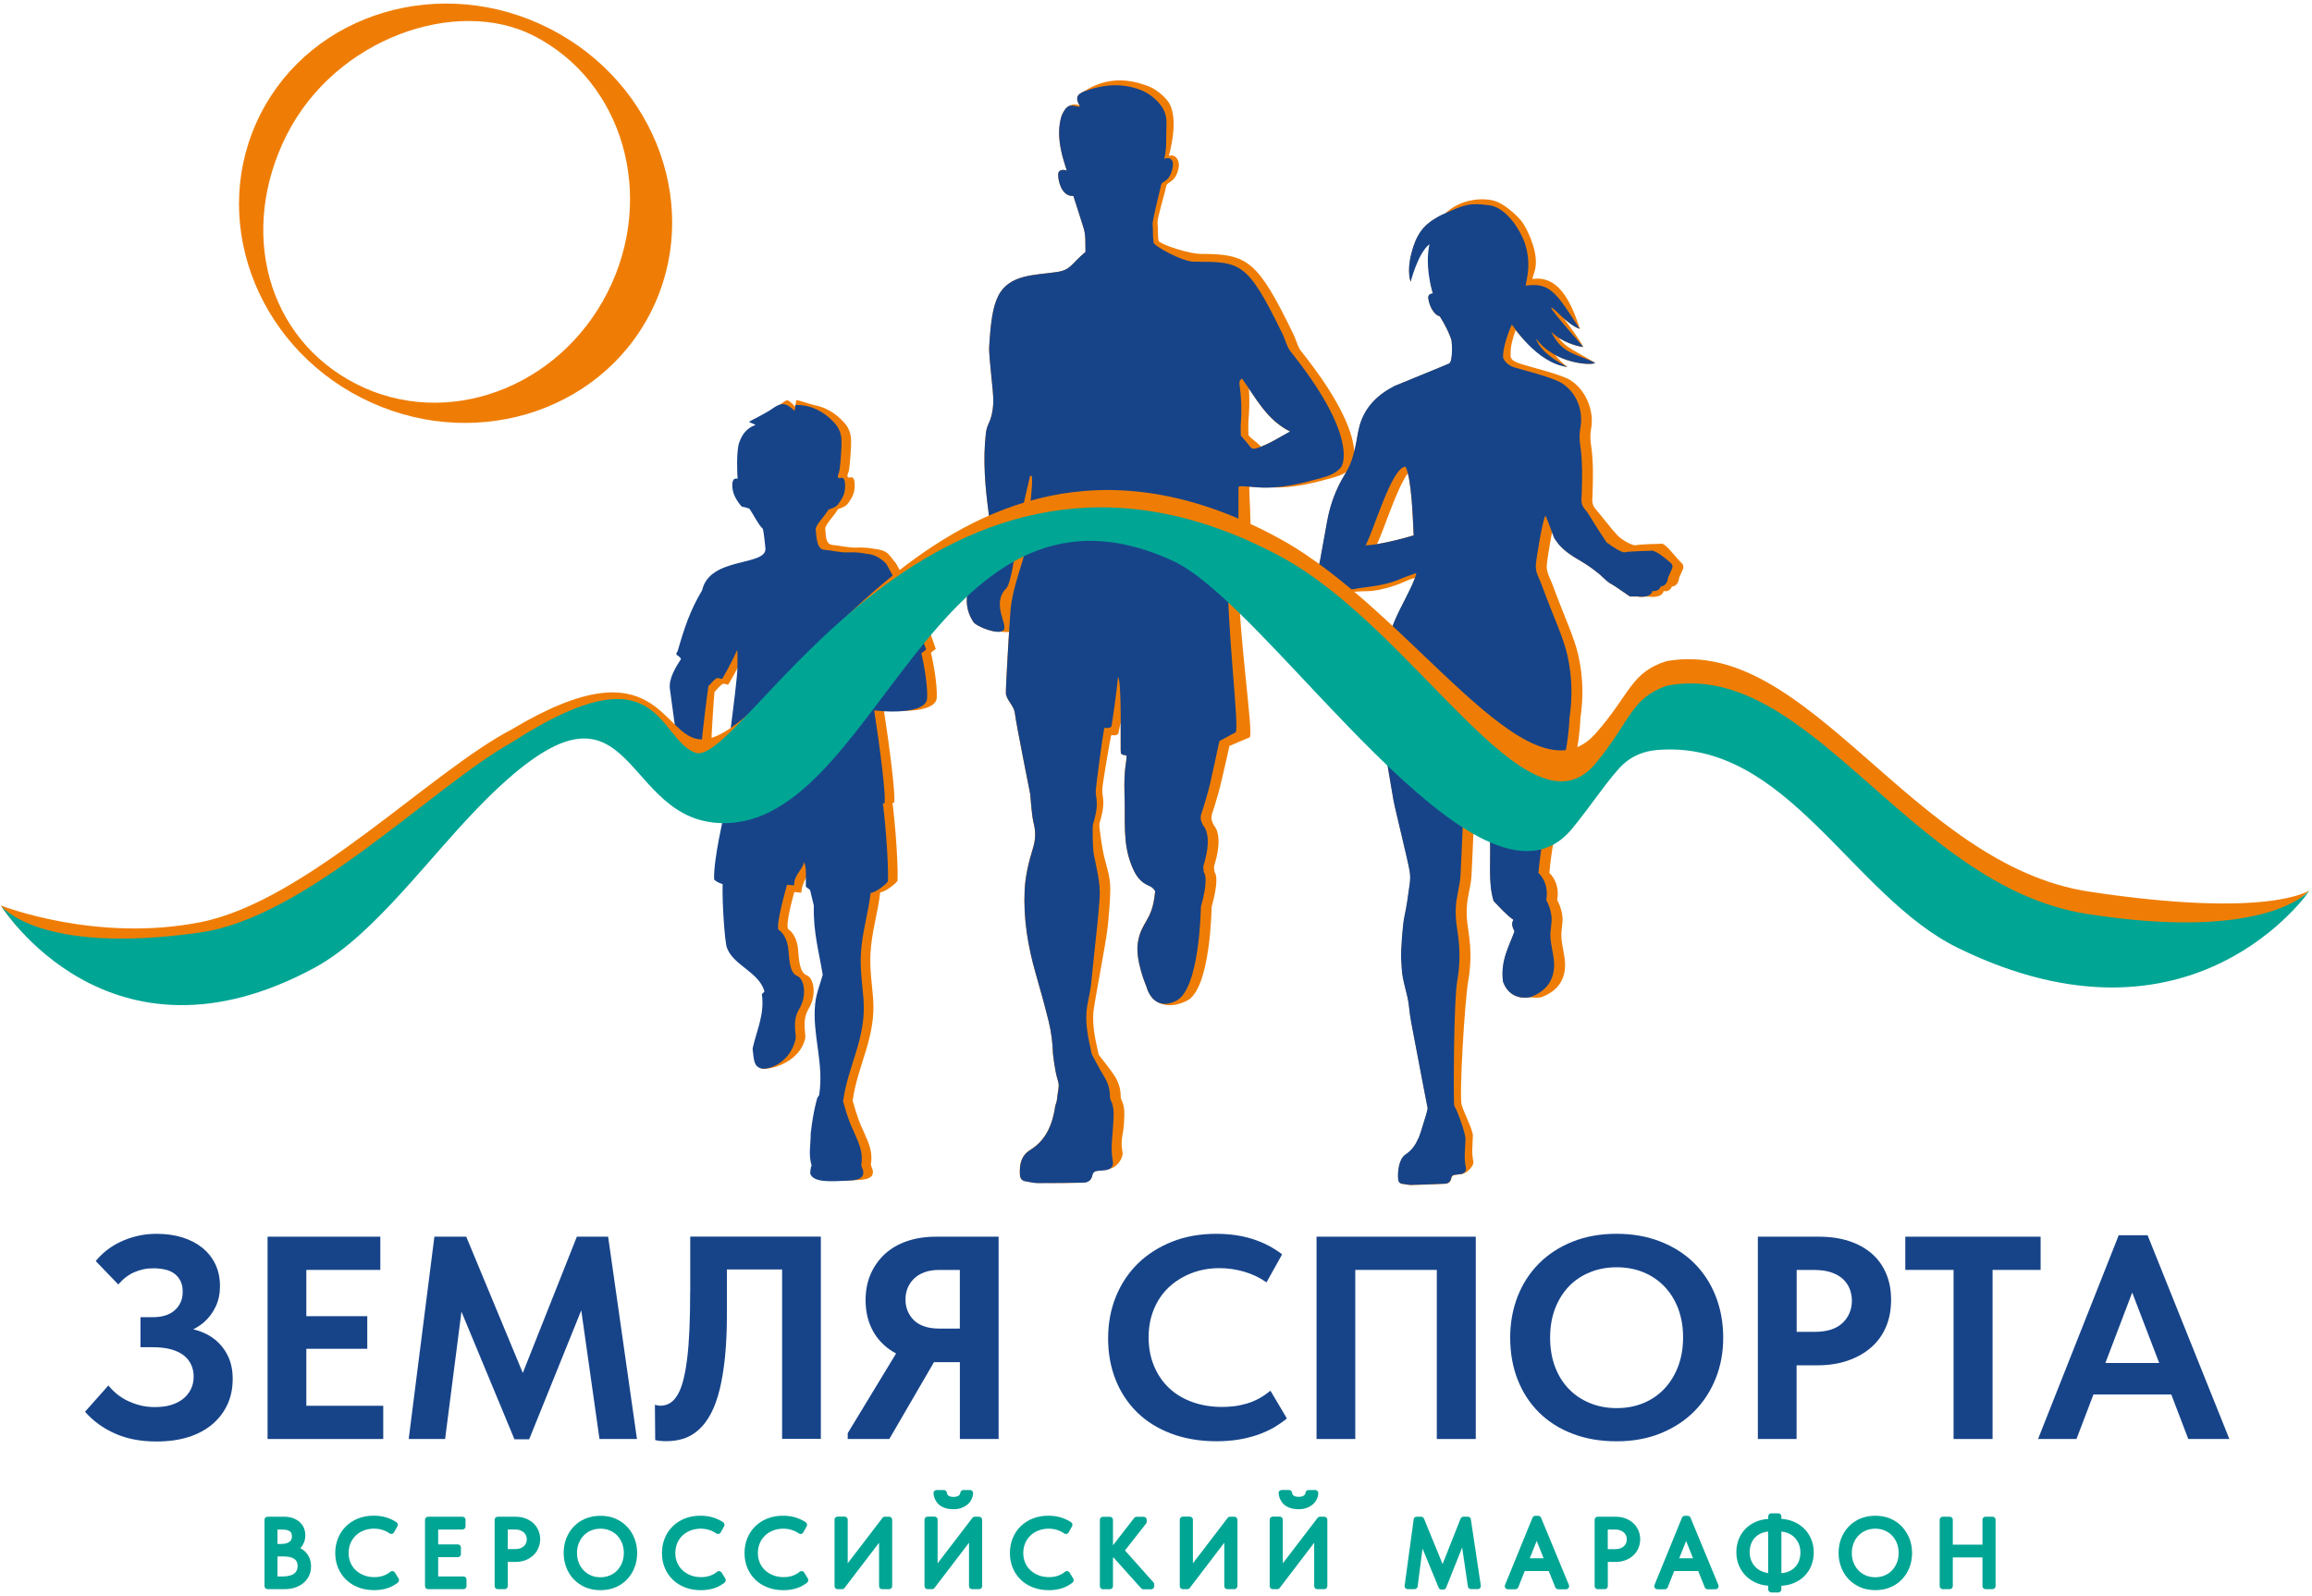 <?xml version="1.0" encoding="UTF-8"?> <svg xmlns="http://www.w3.org/2000/svg" width="604" height="417" viewBox="0 0 604 417" fill="none"><path d="M234.071 147.191C233.361 146.431 232.301 144.681 231.361 144.201C230.481 143.731 229.511 143.511 228.451 143.411C226.991 143.121 225.441 143.001 223.901 143.071C221.751 143.171 219.611 142.561 217.471 142.381C215.511 142.211 215.791 139.491 215.601 138.181C215.461 137.161 218.141 134.501 218.941 133.011C219.721 132.741 220.941 132.351 221.471 131.611C222.831 129.771 223.391 128.531 223.271 126.221C223.231 125.531 223.001 124.521 222.221 124.721C220.991 125.041 221.401 124.021 221.681 123.291C222.001 122.421 222.431 116.791 222.331 114.751C222.251 113.071 221.621 111.601 220.491 110.361C218.381 108.031 215.831 106.421 212.691 105.841C211.901 105.701 208.791 104.581 208.031 104.531C207.951 105.161 207.821 105.721 207.751 106.251C205.421 104.001 205.961 104.181 203.441 105.961C201.671 107.221 198.231 109.941 198.171 110.091C198.751 110.351 199.321 110.611 199.911 110.871C197.441 111.781 196.391 113.441 195.651 115.441C194.831 117.641 195.111 124.061 195.221 124.921C194.971 124.871 194.681 124.871 194.311 125.021C193.921 125.461 193.861 125.901 193.831 126.371C193.731 128.601 194.781 130.431 196.141 132.061C196.391 132.351 196.981 132.321 197.411 132.471C197.711 132.571 198.041 132.661 198.321 132.791C199.101 133.871 200.761 137.171 201.751 137.951C201.761 137.991 201.791 138.011 201.801 138.071C202.061 138.691 202.381 142.201 202.471 142.971C203.121 147.981 187.951 145.091 185.941 154.101C182.771 159.391 181.261 164.051 179.571 169.941C178.731 171.311 179.431 170.611 180.451 172.001C179.011 174.221 177.191 177.161 177.521 179.821C177.611 180.601 178.831 189.631 179.361 193.361C179.541 194.601 179.591 195.721 178.761 196.911C177.721 198.391 176.881 200.031 177.261 202.081C177.621 204.021 179.971 205.361 181.681 204.351C182.721 203.731 186.431 201.401 186.731 201.141C187.611 200.361 186.861 198.981 186.961 198.001C187.041 197.241 186.871 196.611 186.381 196.001C186.071 195.611 185.801 195.051 185.811 194.571C185.841 192.351 186.521 181.591 186.661 180.801C187.261 180.151 187.981 179.281 188.631 178.801C189.281 178.321 189.771 179.051 190.281 178.831C192.651 174.891 195.001 169.901 195.021 169.831C195.191 169.261 195.241 171.291 195.151 174.571C195.151 178.251 191.101 207.391 191.101 207.391L191.901 210.081L192.091 210.111C191.601 213.471 188.891 224.211 189.081 229.651C189.641 230.221 190.431 230.571 191.301 230.851C191.161 235.891 191.861 245.811 192.391 247.371C194.011 252.111 200.791 253.741 202.221 258.871C202.101 259.321 201.521 259.311 201.571 259.731C202.281 264.981 200.141 269.201 199.131 273.831C199.471 276.871 197.231 278.601 199.011 279.181C200.691 279.721 208.951 277.781 210.371 271.231C210.581 270.081 209.401 266.641 211.251 263.571C213.491 259.881 212.561 255.521 210.801 254.851C208.431 253.941 208.751 249.201 208.361 247.091C207.821 244.211 206.331 242.961 205.911 242.801C205.151 241.491 207.101 234.641 207.501 233.061C207.951 233.061 209.001 233.291 209.371 233.201C209.311 230.441 212.171 227.151 212.571 225.081C213.321 226.761 212.961 229.011 213.041 231.431C213.291 231.961 214.051 231.991 214.191 232.611C214.541 233.871 214.791 235.211 215.121 236.481C214.931 243.401 216.511 248.681 217.441 254.551C216.751 257.041 215.741 259.431 215.471 262.081C214.641 270.181 217.841 277.591 216.511 285.961C216.341 286.191 216.031 286.701 216.031 286.701C216.031 286.701 214.971 290.081 214.351 295.631C214.341 295.721 214.321 295.791 214.311 295.861C214.321 298.921 213.651 301.471 214.541 304.361C214.241 304.881 214.151 306.391 214.191 306.511C215.031 308.951 220.051 308.481 223.581 308.341C225.351 308.281 227.611 308.151 227.981 306.721C228.251 305.701 227.641 305.091 227.511 304.251C228.141 300.431 226.501 297.851 225.441 295.221C224.081 292.561 222.761 287.581 222.761 287.581C224.031 278.211 228.871 271.151 228.101 260.911C227.801 257.061 227.211 253.341 227.401 249.291C227.681 243.501 229.361 238.471 229.951 233.151C231.791 232.881 234.351 230.461 234.471 230.131C234.731 224.271 233.381 210.741 233.141 209.851C233.201 209.761 233.491 209.851 233.531 209.761C234.161 208.701 232.251 194.141 230.891 185.461C237.541 186.221 244.531 185.551 244.711 182.351C244.961 177.831 243.211 170.551 243.211 170.551L244.471 169.541C244.471 169.541 244.171 168.781 242.971 165.261C240.821 159.161 234.071 147.191 234.071 147.191Z" fill="#EF7D05"></path><path d="M231.551 147.331C230.841 146.571 230.031 145.931 229.101 145.451C228.221 144.981 227.251 144.761 226.191 144.661C224.731 144.371 223.181 144.251 221.641 144.321C219.491 144.421 217.351 143.811 215.211 143.631C213.251 143.461 213.271 139.631 213.101 138.311C212.961 137.291 215.641 134.631 216.441 133.141C217.221 132.871 218.441 132.481 218.971 131.741C220.331 129.901 220.891 128.661 220.771 126.351C220.731 125.661 220.501 124.651 219.721 124.851C218.491 125.171 218.901 124.151 219.181 123.421C219.501 122.551 219.931 116.921 219.831 114.881C219.751 113.201 219.121 111.731 217.991 110.491C215.881 108.161 213.331 106.551 210.191 105.971C209.401 105.831 208.581 105.841 207.821 105.791C207.741 106.421 207.691 106.831 207.611 107.371C205.281 105.121 204.181 105.061 201.651 106.851C199.881 108.111 195.721 110.081 195.651 110.231C196.231 110.491 196.801 110.751 197.391 111.011C194.921 111.921 193.871 113.581 193.131 115.581C192.311 117.781 192.591 124.201 192.701 125.061C192.451 125.011 192.161 125.011 191.791 125.161C191.401 125.601 191.341 126.041 191.311 126.511C191.211 128.741 192.261 130.571 193.621 132.201C193.871 132.491 194.461 132.461 194.891 132.611C195.191 132.711 195.521 132.801 195.801 132.931C196.581 134.011 198.241 137.311 199.231 138.091C199.241 138.131 199.271 138.151 199.281 138.211C199.541 138.831 199.861 142.341 199.951 143.111C200.601 148.121 185.431 145.231 183.421 154.241C180.251 159.531 178.741 164.191 177.051 170.081C176.211 171.451 176.911 170.751 177.931 172.141C176.491 174.361 174.671 177.301 175.001 179.961C175.091 180.741 176.311 189.771 176.841 193.501C177.021 194.741 177.071 195.861 176.241 197.051C175.201 198.531 174.361 200.171 174.741 202.221C175.101 204.161 177.451 205.501 179.161 204.491C180.201 203.871 183.911 201.541 184.211 201.281C185.091 200.501 184.341 199.121 184.441 198.141C184.521 197.381 184.351 196.751 183.861 196.141C183.551 195.751 183.281 195.191 183.291 194.711C183.321 192.491 184.921 180.081 185.061 179.311C185.661 178.661 186.381 177.791 187.031 177.311C187.681 176.831 188.171 177.561 188.681 177.341C191.051 173.401 192.481 170.051 192.501 169.981C192.671 169.411 192.721 171.441 192.631 174.721C192.631 178.401 188.581 207.541 188.581 207.541L189.381 210.231L189.571 210.261C189.081 213.621 186.371 224.361 186.561 229.801C187.121 230.371 187.911 230.721 188.781 231.001C188.641 236.041 189.341 245.961 189.871 247.521C191.491 252.261 198.271 253.891 199.701 259.021C199.581 259.471 199.001 259.461 199.051 259.881C199.761 265.131 197.621 269.351 196.611 273.981C196.951 277.021 196.961 278.551 198.751 279.141C200.431 279.681 206.431 277.941 207.861 271.391C208.071 270.241 206.891 266.801 208.741 263.731C210.981 260.041 210.051 255.681 208.291 255.011C205.921 254.101 206.241 249.361 205.851 247.251C205.311 244.371 203.821 243.121 203.401 242.961C202.641 241.651 205.191 232.741 205.601 231.161C206.051 231.161 207.101 231.391 207.471 231.301C207.411 228.541 209.671 227.311 210.061 225.241C210.811 226.921 210.451 229.171 210.531 231.591C210.781 232.121 211.541 232.151 211.681 232.771C212.031 234.031 212.281 235.371 212.611 236.641C212.421 243.561 214.001 248.841 214.931 254.711C214.241 257.201 213.231 259.591 212.961 262.241C212.131 270.341 215.331 277.751 214.001 286.121C213.831 286.351 213.521 286.861 213.521 286.861C213.521 286.861 212.461 290.241 211.841 295.791C211.831 295.881 211.811 295.951 211.801 296.021C211.811 299.081 211.141 301.631 212.031 304.521C211.731 305.041 211.641 306.551 211.681 306.671C212.521 309.111 217.541 308.641 221.071 308.501C222.841 308.441 225.101 308.311 225.471 306.881C225.741 305.861 225.131 305.251 225.001 304.411C225.631 300.591 223.991 298.011 222.931 295.381C221.571 292.721 220.251 287.741 220.251 287.741C221.521 278.371 226.361 271.311 225.591 261.071C225.291 257.221 224.701 253.501 224.891 249.451C225.171 243.661 226.851 238.631 227.441 233.311C229.281 233.041 231.841 230.621 231.961 230.291C232.221 224.431 230.871 210.901 230.631 210.011C230.691 209.921 230.981 210.011 231.021 209.921C231.651 208.861 229.741 194.301 228.381 185.621C235.031 186.381 242.021 185.711 242.201 182.511C242.451 177.991 240.701 170.711 240.701 170.711L241.961 169.701C241.961 169.701 241.661 168.941 240.461 165.421C238.291 159.291 231.551 147.331 231.551 147.331Z" fill="#174489"></path><path fill-rule="evenodd" clip-rule="evenodd" d="M439.291 147.081C437.861 145.821 434.941 141.571 433.891 142.081C433.891 142.081 428.441 142.181 427.321 142.461C426.501 142.651 423.681 141.061 422.531 139.861C421.131 138.411 417.791 134.071 416.831 132.991C416.261 132.361 416.071 131.731 415.991 131.011C415.941 130.471 416.031 129.911 416.041 129.351C416.181 124.921 416.301 120.491 415.631 116.081C415.441 114.761 415.421 113.331 415.671 112.021C416.551 107.371 414.311 101.981 410.381 99.411C407.941 97.821 400.031 95.961 398.281 95.381C396.791 94.871 394.291 94.401 394.651 92.541C394.521 90.751 395.261 88.161 395.931 86.271C398.381 89.331 403.941 95.221 409.481 95.871H409.471C409.481 95.871 409.501 95.871 409.501 95.871C408.141 94.911 407.081 93.781 406.221 92.701C410.381 94.981 414.931 95.271 416.271 94.991C416.531 94.951 416.681 94.891 416.701 94.801C412.041 91.911 408.931 90.851 407.231 88.261C409.681 89.851 412.371 90.511 413.581 90.681C413.591 90.681 413.591 90.681 413.611 90.681C412.631 88.571 410.161 85.411 408.441 83.081C409.661 84.181 411.101 85.331 412.721 85.941C412.721 85.941 412.721 85.931 412.711 85.931C412.721 85.931 412.721 85.941 412.741 85.941C410.031 77.481 406.561 72.001 400.351 72.891C400.401 71.651 402.221 69.721 400.521 64.131C399.921 62.161 398.561 58.991 397.221 57.451C395.641 55.651 392.921 53.331 390.651 52.551C388.151 51.691 381.941 51.571 377.461 55.841C376.581 56.241 375.751 56.661 375.171 56.991C371.941 58.871 370.001 61.301 368.741 66.241C367.481 71.201 368.571 73.661 368.571 73.661C368.571 73.661 369.041 65.151 373.491 63.841C373.411 65.871 373.181 71.701 373.811 74.611C373.841 74.741 374.061 75.611 374.351 76.711C373.511 76.751 372.951 77.221 373.211 78.241C373.291 79.071 374.171 82.131 376.191 82.701C376.271 82.881 377.741 85.071 378.791 87.711C378.931 88.061 379.061 88.411 379.181 88.771C379.371 89.371 379.651 94.381 378.611 95.011C378.351 95.171 364.621 100.741 364.351 100.881C359.951 103.121 356.621 106.351 355.231 111.211C354.701 113.091 354.521 115.061 354.061 116.961C353.701 118.511 353.301 120.101 352.661 121.551C351.961 123.161 350.921 124.611 350.121 126.181C348.501 129.331 347.391 132.671 346.751 136.161C346.151 139.481 345.561 142.791 344.951 146.111C344.761 147.201 344.441 148.271 344.331 149.361C343.971 152.831 346.671 155.231 349.951 154.761C350.791 155.071 351.751 155.141 352.851 154.841C354.691 154.331 356.871 154.591 358.741 154.351C362.101 153.901 365.131 152.831 368.251 151.411C368.551 151.271 369.091 151.141 369.711 151.011C368.821 153.411 366.291 158.191 365.731 159.311C357.621 175.671 360.761 189.501 364.071 209.061C364.461 211.341 367.811 224.671 368.311 227.691C368.491 228.771 368.471 229.921 368.311 231.011C367.921 233.901 367.531 236.801 366.911 239.641C366.461 241.711 365.991 248.421 366.081 250.481C366.121 251.341 366.201 252.181 366.241 253.031C366.361 256.351 367.831 259.741 368.131 263.041C368.391 265.891 369.021 268.701 369.541 271.511C370.371 276.021 373.011 289.631 373.011 289.631C372.831 290.521 372.601 291.401 372.301 292.271C371.641 294.521 370.691 297.591 370.421 297.751C369.771 299.291 368.771 300.661 367.191 301.701C365.481 302.831 365.141 306.161 365.291 308.061C365.341 308.761 365.651 309.241 366.391 309.331C367.171 309.421 367.961 309.631 368.731 309.621C371.671 309.561 374.621 309.431 377.571 309.301C378.411 309.261 379.011 308.781 379.161 307.861C379.261 307.291 379.601 307.031 380.141 306.981C380.451 306.951 380.761 306.901 381.071 306.861C382.381 306.851 382.071 306.601 382.421 306.541C383.401 306.371 385.141 304.481 384.911 303.481C384.371 301.031 384.741 299.201 384.781 296.761C384.811 295.271 382.621 291.071 381.871 288.781C381.141 286.551 382.661 261.441 383.571 256.291C384.221 252.651 384.311 249.001 383.891 245.321C383.501 241.931 383.041 240.461 383.201 237.021C383.341 234.221 384.261 231.591 384.421 228.831C384.651 224.571 384.801 220.311 385.001 216.041C385.091 214.281 385.211 212.531 385.361 210.771C385.741 206.421 386.011 196.611 386.321 190.641L387.111 190.731C387.191 194.421 387.451 198.921 387.691 202.731V207.121C388.361 210.851 389.091 214.891 389.281 219.211C389.541 224.881 388.751 230.661 390.241 235.441C391.901 237.151 393.451 238.951 395.421 240.351C394.731 241.391 395.251 242.411 395.691 243.361C394.291 247.271 392.011 250.901 392.681 256.461C393.661 259.211 395.921 261.241 399.911 260.551C400.741 260.721 401.661 260.731 402.721 260.551C406.261 259.161 408.631 256.831 408.861 252.631C409.001 250.101 408.031 247.491 407.901 244.711C407.811 242.911 408.381 241.211 408.171 239.391C407.961 237.731 407.471 236.361 406.811 235.171C407.391 232.091 406.291 229.511 404.761 228.081C405.451 220.131 407.271 213.321 408.391 205.801C409.351 203.781 410.111 202.121 410.491 201.211C412.631 195.921 412.891 187.491 412.891 187.491C413.621 182.591 413.671 177.151 412.321 171.181C411.241 166.401 408.891 161.741 405.601 152.781C405.001 151.151 403.991 149.621 404.081 147.791C404.131 146.701 404.811 142.401 405.481 139.021C405.831 139.941 406.101 140.681 406.171 140.761C406.601 141.301 406.961 141.931 407.431 142.441C408.961 144.151 410.861 145.381 412.851 146.511C414.731 147.591 417.331 149.421 418.951 151.011C420.601 152.621 420.831 152.441 422.111 153.301C423.761 154.451 425.871 155.881 425.871 155.881L427.751 155.871C427.751 155.871 428.811 156.051 429.861 155.881L430.561 155.871C430.561 155.871 434.111 156.501 434.621 154.431C434.621 154.431 436.141 154.841 436.781 153.241C436.781 153.241 438.401 153.331 438.661 150.991L439.621 148.801C439.931 148.191 439.771 147.511 439.291 147.081ZM369.311 139.881C367.091 140.571 362.951 141.641 359.701 142.171C361.361 139.071 364.701 127.971 367.781 123.661C368.881 127.961 369.131 136.341 369.311 139.881Z" fill="#EF7D05"></path><path d="M79.772 405.451C79.382 405.061 78.942 404.741 78.451 404.481C78.492 404.441 78.531 404.391 78.582 404.351C78.931 403.971 79.202 403.521 79.422 403.001C79.642 402.471 79.761 401.851 79.761 401.151C79.761 400.421 79.632 399.761 79.362 399.151C79.092 398.551 78.701 398.041 78.192 397.601C77.701 397.191 77.102 396.851 76.431 396.621C75.772 396.401 75.032 396.281 74.232 396.281H69.902C69.462 396.281 69.102 396.641 69.102 397.081V414.411C69.102 414.851 69.462 415.211 69.902 415.211H74.362C75.332 415.211 76.251 415.071 77.082 414.801C77.921 414.511 78.672 414.111 79.282 413.601C79.902 413.071 80.392 412.431 80.742 411.701C81.092 410.961 81.261 410.151 81.261 409.261C81.261 408.501 81.132 407.781 80.871 407.141C80.602 406.501 80.242 405.931 79.772 405.451ZM76.102 402.271C76.002 402.501 75.841 402.681 75.632 402.841C75.412 403.011 75.122 403.141 74.792 403.241C74.432 403.341 74.031 403.401 73.572 403.401H72.492V399.631H73.572C74.841 399.631 75.452 399.891 75.732 400.111C75.952 400.281 76.261 400.601 76.261 401.411C76.272 401.731 76.212 402.031 76.102 402.271ZM72.492 406.681H74.332C74.871 406.681 75.382 406.741 75.832 406.851C76.261 406.951 76.612 407.121 76.912 407.331C77.182 407.521 77.392 407.771 77.542 408.071C77.682 408.371 77.761 408.731 77.761 409.171C77.761 409.581 77.682 409.961 77.542 410.281C77.402 410.591 77.192 410.861 76.912 411.101C76.612 411.351 76.212 411.541 75.732 411.671C75.222 411.811 74.602 411.891 73.902 411.891H72.492V406.681Z" fill="#01A594"></path><path d="M103.172 410.882C103.042 410.692 102.852 410.542 102.612 410.502C102.382 410.462 102.142 410.532 101.962 410.682C101.682 410.932 101.362 411.132 101.052 411.302C100.732 411.482 100.382 411.622 100.032 411.742C99.682 411.862 99.322 411.932 98.952 411.992C98.572 412.042 98.192 412.072 97.782 412.072C96.782 412.072 95.862 411.902 95.052 411.582C94.232 411.262 93.522 410.802 92.932 410.262C92.352 409.722 91.882 409.042 91.562 408.282C91.242 407.522 91.072 406.672 91.072 405.772C91.072 404.862 91.242 404.012 91.562 403.232C91.882 402.452 92.352 401.782 92.922 401.222C93.502 400.662 94.202 400.212 95.022 399.892C96.472 399.312 98.352 399.242 99.892 399.722C100.562 399.932 101.202 400.242 101.762 400.642C101.942 400.772 102.192 400.822 102.412 400.772C102.632 400.722 102.822 400.582 102.932 400.382L103.822 398.772C104.032 398.412 103.912 397.942 103.562 397.712C102.812 397.202 101.932 396.792 100.942 396.482C99.962 396.172 98.832 396.012 97.612 396.012C96.152 396.012 94.792 396.262 93.572 396.742C92.342 397.222 91.282 397.912 90.382 398.792C89.492 399.662 88.792 400.712 88.312 401.902C87.832 403.082 87.582 404.392 87.582 405.772C87.582 407.162 87.832 408.462 88.322 409.642C88.812 410.832 89.522 411.872 90.422 412.742C91.322 413.612 92.402 414.282 93.652 414.762C94.882 415.232 96.252 415.472 97.742 415.472C98.452 415.472 99.142 415.422 99.752 415.312C100.372 415.212 100.942 415.062 101.432 414.882C101.952 414.702 102.432 414.482 102.842 414.232C103.242 414.002 103.602 413.752 103.942 413.492C104.262 413.242 104.352 412.782 104.132 412.432L103.172 410.882Z" fill="#01A594"></path><path d="M121.081 411.891H114.471V406.861H119.611C120.051 406.861 120.411 406.501 120.411 406.061V404.321C120.411 403.881 120.051 403.521 119.611 403.521H114.471V399.631H120.821C121.261 399.631 121.621 399.271 121.621 398.831V397.091C121.621 396.651 121.261 396.291 120.821 396.291H111.831C111.391 396.291 111.031 396.651 111.031 397.091V414.421C111.031 414.861 111.391 415.221 111.831 415.221H121.071C121.511 415.221 121.871 414.861 121.871 414.421V412.681C121.891 412.241 121.521 411.891 121.081 411.891Z" fill="#01A594"></path><path d="M139.341 397.981C138.781 397.461 138.101 397.051 137.311 396.741C136.521 396.441 135.651 396.291 134.721 396.291H130.021C129.581 396.291 129.221 396.651 129.221 397.091V414.421C129.221 414.861 129.581 415.221 130.021 415.221H131.851C132.291 415.221 132.651 414.861 132.651 414.421V408.101H134.711C135.641 408.101 136.521 407.941 137.311 407.631C138.101 407.321 138.771 406.891 139.341 406.361C139.911 405.831 140.351 405.181 140.651 404.461C140.961 403.731 141.121 402.961 141.121 402.141C141.121 401.341 140.961 400.571 140.651 399.861C140.341 399.141 139.911 398.511 139.341 397.981ZM132.651 399.621H134.591C135.101 399.621 135.551 399.701 135.921 399.841C136.301 399.981 136.611 400.181 136.871 400.411C137.121 400.641 137.301 400.901 137.431 401.201C137.561 401.511 137.621 401.831 137.621 402.181C137.621 402.531 137.561 402.871 137.431 403.181C137.301 403.491 137.121 403.751 136.871 403.981C136.611 404.211 136.311 404.391 135.941 404.541C135.561 404.681 135.111 404.751 134.591 404.751H132.651V399.621Z" fill="#01A594"></path><path d="M163.802 398.871C162.962 397.991 161.932 397.291 160.762 396.781C159.582 396.291 158.262 396.041 156.852 396.041C155.442 396.041 154.122 396.291 152.942 396.781C151.762 397.271 150.742 397.971 149.902 398.851C149.062 399.721 148.412 400.751 147.942 401.931C147.492 403.101 147.252 404.381 147.252 405.731C147.252 407.081 147.482 408.361 147.942 409.541C148.412 410.731 149.052 411.771 149.902 412.651C150.742 413.531 151.772 414.231 152.942 414.741C154.122 415.231 155.432 415.481 156.852 415.481C158.282 415.481 159.602 415.231 160.762 414.741C161.942 414.251 162.962 413.551 163.802 412.671C164.642 411.791 165.302 410.751 165.762 409.591C166.212 408.421 166.452 407.141 166.452 405.791C166.452 404.431 166.222 403.151 165.762 401.971C165.302 400.791 164.642 399.751 163.802 398.871ZM162.972 405.761C162.972 406.691 162.812 407.551 162.502 408.331C162.192 409.091 161.762 409.771 161.222 410.331C160.682 410.891 160.032 411.331 159.292 411.641C157.802 412.261 155.902 412.261 154.422 411.641C153.682 411.331 153.032 410.891 152.492 410.331C151.952 409.771 151.522 409.101 151.212 408.331C150.902 407.571 150.742 406.701 150.742 405.761C150.742 404.831 150.902 403.971 151.212 403.191C151.522 402.431 151.952 401.751 152.492 401.191C153.032 400.631 153.682 400.191 154.422 399.881C155.162 399.571 155.972 399.411 156.862 399.411C157.742 399.411 158.562 399.571 159.302 399.881C160.042 400.191 160.692 400.631 161.232 401.191C161.772 401.751 162.202 402.421 162.512 403.191C162.812 403.961 162.972 404.831 162.972 405.761Z" fill="#01A594"></path><path d="M188.522 410.881C188.392 410.691 188.202 410.541 187.962 410.501C187.732 410.461 187.492 410.531 187.312 410.681C187.032 410.931 186.712 411.131 186.402 411.301C186.082 411.481 185.732 411.621 185.382 411.741C185.032 411.861 184.672 411.931 184.302 411.991C183.922 412.041 183.542 412.071 183.132 412.071C182.132 412.071 181.212 411.901 180.402 411.581C179.582 411.261 178.872 410.801 178.282 410.261C177.702 409.721 177.232 409.041 176.912 408.281C176.592 407.521 176.422 406.671 176.422 405.771C176.422 404.861 176.592 404.011 176.912 403.231C177.232 402.451 177.702 401.781 178.272 401.231C178.852 400.671 179.552 400.221 180.372 399.901C181.822 399.321 183.702 399.251 185.242 399.731C185.912 399.941 186.552 400.251 187.112 400.651C187.292 400.781 187.542 400.831 187.762 400.781C187.982 400.731 188.172 400.591 188.282 400.391L189.172 398.781C189.382 398.421 189.262 397.951 188.912 397.721C188.162 397.211 187.282 396.801 186.292 396.491C185.292 396.181 184.182 396.021 182.962 396.021C181.502 396.021 180.142 396.271 178.922 396.751C177.692 397.231 176.632 397.921 175.732 398.801C174.842 399.671 174.142 400.721 173.662 401.911C173.182 403.091 172.932 404.401 172.932 405.781C172.932 407.171 173.182 408.471 173.672 409.651C174.162 410.841 174.872 411.881 175.772 412.751C176.662 413.621 177.752 414.291 179.002 414.771C180.232 415.241 181.602 415.481 183.092 415.481C183.802 415.481 184.492 415.431 185.102 415.321C185.722 415.221 186.292 415.071 186.782 414.891C187.302 414.711 187.782 414.491 188.192 414.241C188.592 414.011 188.952 413.761 189.292 413.501C189.612 413.251 189.702 412.791 189.482 412.441L188.522 410.881Z" fill="#01A594"></path><path d="M210.102 410.881C209.972 410.691 209.782 410.541 209.542 410.501C209.312 410.461 209.072 410.531 208.892 410.681C208.612 410.931 208.292 411.131 207.982 411.301C207.662 411.481 207.312 411.621 206.962 411.741C206.612 411.861 206.252 411.931 205.872 411.991C205.492 412.041 205.112 412.071 204.702 412.071C203.702 412.071 202.782 411.901 201.972 411.581C201.152 411.261 200.442 410.801 199.852 410.261C199.272 409.721 198.802 409.041 198.482 408.281C198.162 407.521 197.992 406.671 197.992 405.771C197.992 404.861 198.162 404.011 198.482 403.231C198.802 402.451 199.272 401.781 199.842 401.231C200.422 400.671 201.122 400.221 201.942 399.901C203.392 399.321 205.272 399.251 206.812 399.731C207.482 399.941 208.122 400.251 208.682 400.651C208.862 400.781 209.092 400.831 209.332 400.781C209.552 400.731 209.742 400.591 209.852 400.391L210.742 398.781C210.952 398.421 210.832 397.951 210.482 397.721C209.732 397.211 208.852 396.801 207.862 396.491C206.882 396.181 205.752 396.021 204.532 396.021C203.072 396.021 201.712 396.271 200.492 396.751C199.262 397.231 198.202 397.921 197.302 398.801C196.412 399.671 195.712 400.721 195.232 401.911C194.752 403.091 194.502 404.401 194.502 405.781C194.502 407.171 194.752 408.471 195.242 409.651C195.732 410.841 196.442 411.881 197.342 412.751C198.232 413.621 199.322 414.291 200.572 414.771C201.802 415.241 203.172 415.481 204.662 415.481C205.372 415.481 206.062 415.431 206.672 415.321C207.292 415.221 207.852 415.071 208.352 414.891C208.872 414.711 209.352 414.491 209.762 414.241C210.162 414.011 210.522 413.761 210.862 413.501C211.182 413.251 211.272 412.791 211.052 412.441L210.102 410.881Z" fill="#01A594"></path><path d="M232.281 396.282H231.172C230.922 396.282 230.682 396.402 230.542 396.592L221.461 408.462V397.062C221.461 396.622 221.101 396.262 220.661 396.262H218.821C218.381 396.262 218.021 396.622 218.021 397.062V414.422C218.021 414.862 218.381 415.222 218.821 415.222H219.992C220.242 415.222 220.481 415.102 220.621 414.912L229.651 403.082V414.422C229.651 414.862 230.011 415.222 230.451 415.222H232.281C232.721 415.222 233.081 414.862 233.081 414.422V397.092C233.081 396.642 232.721 396.282 232.281 396.282Z" fill="#01A594"></path><path d="M245.782 393.491C246.272 393.801 246.822 394.021 247.402 394.151C247.942 394.271 248.492 394.331 249.022 394.331C249.772 394.331 250.462 394.231 251.072 394.021C251.682 393.811 252.222 393.511 252.682 393.151C253.152 392.771 253.522 392.321 253.782 391.801C254.042 391.291 254.182 390.751 254.222 390.181C254.232 389.961 254.162 389.741 254.012 389.571C253.852 389.401 253.652 389.311 253.432 389.311H251.672C251.272 389.311 250.932 389.611 250.882 390.011C250.852 390.171 250.822 390.311 250.752 390.441C250.692 390.561 250.612 390.651 250.492 390.741C250.362 390.841 250.182 390.921 249.962 391.001C249.492 391.141 248.682 391.141 248.242 391.001C248.032 390.941 247.852 390.841 247.732 390.751C247.632 390.671 247.552 390.571 247.502 390.461C247.442 390.331 247.382 390.191 247.372 390.021C247.322 389.621 246.982 389.321 246.582 389.321H244.682C244.452 389.321 244.242 389.411 244.082 389.581C243.922 389.751 243.862 389.971 243.872 390.201C243.952 390.981 244.172 391.641 244.532 392.181C244.832 392.731 245.262 393.171 245.782 393.491Z" fill="#01A594"></path><path d="M255.771 396.282H254.661C254.411 396.282 254.171 396.402 254.031 396.592L244.951 408.462V397.062C244.951 396.622 244.591 396.262 244.151 396.262H242.321C241.881 396.262 241.521 396.622 241.521 397.062V414.422C241.521 414.862 241.881 415.222 242.321 415.222H243.492C243.742 415.222 243.981 415.102 244.121 414.912L253.151 403.082V414.422C253.151 414.862 253.511 415.222 253.951 415.222H255.781C256.221 415.222 256.581 414.862 256.581 414.422V397.092C256.571 396.642 256.211 396.282 255.771 396.282Z" fill="#01A594"></path><path d="M279.422 410.881C279.292 410.691 279.102 410.541 278.862 410.501C278.632 410.461 278.392 410.531 278.212 410.681C277.922 410.931 277.612 411.131 277.302 411.301C276.982 411.481 276.632 411.621 276.282 411.741C275.932 411.861 275.572 411.931 275.202 411.991C274.822 412.041 274.442 412.071 274.032 412.071C273.032 412.071 272.112 411.901 271.302 411.581C270.482 411.261 269.772 410.801 269.182 410.261C268.602 409.721 268.132 409.041 267.812 408.281C267.492 407.521 267.322 406.671 267.322 405.771C267.322 404.861 267.492 404.011 267.812 403.231C268.132 402.451 268.602 401.781 269.172 401.231C269.752 400.671 270.452 400.221 271.272 399.901C272.722 399.321 274.602 399.251 276.142 399.731C276.812 399.941 277.452 400.251 278.012 400.651C278.192 400.781 278.422 400.831 278.662 400.781C278.882 400.731 279.072 400.591 279.182 400.391L280.072 398.781C280.282 398.421 280.162 397.951 279.812 397.721C279.062 397.211 278.182 396.801 277.192 396.491C276.192 396.181 275.082 396.021 273.862 396.021C272.402 396.021 271.042 396.271 269.822 396.751C268.592 397.231 267.532 397.921 266.632 398.801C265.742 399.671 265.042 400.721 264.562 401.911C264.082 403.091 263.832 404.401 263.832 405.781C263.832 407.171 264.082 408.471 264.572 409.651C265.062 410.841 265.772 411.881 266.672 412.751C267.562 413.621 268.652 414.291 269.902 414.771C271.132 415.241 272.502 415.481 273.992 415.481C274.702 415.481 275.392 415.431 276.002 415.321C276.622 415.221 277.192 415.071 277.682 414.891C278.202 414.711 278.682 414.491 279.092 414.241C279.492 414.011 279.852 413.761 280.192 413.501C280.512 413.251 280.602 412.791 280.382 412.441L279.422 410.881Z" fill="#01A594"></path><path d="M293.892 405.101L299.402 398.081C299.522 397.941 299.572 397.771 299.572 397.591V397.101C299.572 396.661 299.212 396.301 298.772 396.301H296.932C296.682 396.301 296.452 396.421 296.302 396.611L290.822 403.681H290.762V397.101C290.762 396.661 290.402 396.301 289.962 396.301H288.132C287.692 396.301 287.332 396.661 287.332 397.101V414.431C287.332 414.871 287.692 415.231 288.132 415.231H289.962C290.402 415.231 290.762 414.871 290.762 414.431V406.971H290.932L298.112 414.981C298.272 415.151 298.492 415.251 298.712 415.251H300.742C301.182 415.251 301.542 414.891 301.542 414.451V413.961C301.542 413.771 301.462 413.571 301.332 413.431L293.892 405.101Z" fill="#01A594"></path><path d="M322.461 396.282H321.351C321.101 396.282 320.871 396.402 320.721 396.592L311.641 408.462V397.062C311.641 396.622 311.281 396.262 310.841 396.262H309.011C308.571 396.262 308.211 396.622 308.211 397.062V414.422C308.211 414.862 308.571 415.222 309.011 415.222H310.181C310.431 415.222 310.671 415.102 310.811 414.912L319.841 403.082V414.422C319.841 414.862 320.201 415.222 320.641 415.222H322.471C322.911 415.222 323.271 414.862 323.271 414.422V397.092C323.261 396.642 322.901 396.282 322.461 396.282Z" fill="#01A594"></path><path d="M335.962 393.491C336.452 393.801 337.002 394.021 337.582 394.151C338.122 394.271 338.672 394.331 339.202 394.331C339.952 394.331 340.642 394.231 341.252 394.021C341.862 393.811 342.402 393.511 342.862 393.151C343.332 392.771 343.702 392.321 343.962 391.801C344.212 391.291 344.362 390.751 344.402 390.181C344.412 389.961 344.342 389.741 344.182 389.571C344.022 389.401 343.822 389.311 343.602 389.311H341.842C341.442 389.311 341.102 389.611 341.052 390.011C341.022 390.171 340.992 390.311 340.922 390.421C340.862 390.541 340.782 390.631 340.662 390.721C340.532 390.821 340.352 390.901 340.132 390.981C339.662 391.121 338.852 391.121 338.412 390.981C338.202 390.921 338.032 390.821 337.902 390.731C337.802 390.651 337.722 390.551 337.672 390.441C337.612 390.311 337.552 390.171 337.542 390.001C337.492 389.601 337.152 389.301 336.742 389.301H334.842C334.612 389.301 334.402 389.391 334.242 389.561C334.082 389.731 334.022 389.951 334.032 390.181C334.112 390.941 334.332 391.621 334.692 392.161C335.002 392.741 335.442 393.171 335.962 393.491Z" fill="#01A594"></path><path d="M345.951 396.282H344.841C344.591 396.282 344.361 396.402 344.211 396.592L335.131 408.462V397.062C335.131 396.622 334.771 396.262 334.331 396.262H332.501C332.061 396.262 331.701 396.622 331.701 397.062V414.422C331.701 414.862 332.061 415.222 332.501 415.222H333.671C333.921 415.222 334.161 415.102 334.301 414.912L343.331 403.082V414.422C343.331 414.862 343.691 415.222 344.131 415.222H345.961C346.401 415.222 346.761 414.862 346.761 414.422V397.092C346.751 396.642 346.391 396.282 345.951 396.282Z" fill="#01A594"></path><path d="M383.492 396.281H382.322C382.002 396.281 381.702 396.491 381.572 396.791L376.872 408.661L372.012 396.791C371.882 396.491 371.602 396.281 371.272 396.281H370.102C369.702 396.281 369.362 396.581 369.312 396.981L366.952 414.311C366.922 414.541 366.992 414.781 367.142 414.941C367.302 415.121 367.522 415.211 367.752 415.211H369.562C369.962 415.211 370.302 414.911 370.352 414.511L371.632 404.601L375.842 414.831C375.972 415.131 376.252 415.321 376.582 415.321H377.052C377.372 415.321 377.672 415.131 377.802 414.811L381.982 404.331L383.482 414.511C383.532 414.901 383.882 415.201 384.272 415.201H386.062C386.292 415.201 386.512 415.101 386.672 414.911C386.832 414.731 386.892 414.501 386.852 414.261L384.252 396.931C384.222 396.581 383.882 396.281 383.492 396.281Z" fill="#01A594"></path><path d="M402.592 396.541C402.462 396.241 402.182 396.051 401.852 396.051H401.092C400.772 396.051 400.472 396.241 400.352 396.561L393.172 414.141C393.072 414.391 393.093 414.671 393.253 414.891C393.413 415.111 393.652 415.241 393.912 415.241H395.893C396.213 415.241 396.513 415.051 396.643 414.731L398.322 410.481H404.602L406.312 414.731C406.432 415.041 406.722 415.241 407.062 415.241H409.122C409.392 415.241 409.642 415.111 409.792 414.881C409.952 414.661 409.972 414.371 409.872 414.131L402.592 396.541ZM403.263 407.141H399.652L401.452 402.621L403.263 407.141Z" fill="#01A594"></path><path d="M426.712 397.981C426.152 397.461 425.472 397.051 424.682 396.741C423.902 396.441 423.022 396.291 422.092 396.291H417.392C416.952 396.291 416.592 396.651 416.592 397.091V414.421C416.592 414.861 416.952 415.221 417.392 415.221H419.232C419.672 415.221 420.032 414.861 420.032 414.421V408.101H422.102C423.032 408.101 423.912 407.941 424.702 407.631C425.492 407.321 426.182 406.891 426.732 406.361C427.302 405.831 427.742 405.181 428.042 404.461C428.352 403.731 428.492 402.961 428.492 402.141C428.492 401.341 428.332 400.571 428.022 399.861C427.712 399.141 427.272 398.511 426.712 397.981ZM424.992 402.191C424.992 402.551 424.932 402.881 424.802 403.191C424.672 403.501 424.492 403.761 424.242 403.991C423.982 404.221 423.682 404.401 423.312 404.551C422.932 404.691 422.482 404.761 421.962 404.761H420.022V399.631H421.962C422.472 399.631 422.922 399.711 423.292 399.851C423.662 399.991 423.982 400.191 424.242 400.421C424.492 400.651 424.672 400.911 424.802 401.211C424.942 401.511 424.992 401.841 424.992 402.191Z" fill="#01A594"></path><path d="M441.641 396.541C441.511 396.241 441.231 396.051 440.901 396.051H440.141C439.821 396.051 439.521 396.241 439.401 396.561L432.221 414.141C432.121 414.391 432.141 414.671 432.301 414.891C432.441 415.111 432.701 415.241 432.961 415.241H434.941C435.261 415.241 435.561 415.051 435.691 414.731L437.371 410.481H443.651L445.361 414.731C445.481 415.041 445.771 415.241 446.111 415.241H448.171C448.441 415.241 448.691 415.111 448.841 414.881C448.981 414.661 449.021 414.371 448.921 414.131L441.641 396.541ZM442.301 407.141H438.691L440.491 402.621L442.301 407.141Z" fill="#01A594"></path><path d="M471.241 399.31C470.421 398.53 469.451 397.91 468.341 397.48C467.421 397.12 466.421 396.91 465.371 396.85V396.2C465.371 395.76 465.011 395.4 464.571 395.4H462.741C462.301 395.4 461.941 395.76 461.941 396.2V396.86C460.841 396.94 459.831 397.16 458.921 397.52C457.781 397.99 456.811 398.62 456.021 399.42C455.231 400.22 454.631 401.17 454.221 402.22C453.821 403.27 453.611 404.4 453.611 405.56C453.611 406.82 453.841 408 454.301 409.07C454.761 410.14 455.401 411.08 456.221 411.87C457.041 412.65 458.011 413.27 459.121 413.7C459.991 414.04 460.931 414.24 461.941 414.32V415.28C461.941 415.72 462.301 416.08 462.741 416.08H464.571C465.011 416.08 465.371 415.72 465.371 415.28V414.33C466.541 414.27 467.601 414.04 468.531 413.66C469.671 413.21 470.641 412.56 471.431 411.76C472.211 410.96 472.821 410.01 473.231 408.96C473.631 407.91 473.841 406.78 473.841 405.63C473.841 404.37 473.611 403.19 473.151 402.12C472.701 401.03 472.061 400.09 471.241 399.31ZM470.351 405.63C470.351 406.37 470.231 407.07 470.011 407.72C469.791 408.35 469.451 408.92 468.991 409.42C468.541 409.91 467.951 410.31 467.271 410.6C466.731 410.83 466.091 410.98 465.381 411.03V400.16C465.941 400.21 466.471 400.34 466.961 400.52C467.631 400.78 468.241 401.15 468.731 401.62C469.221 402.1 469.621 402.68 469.921 403.36C470.191 404.03 470.351 404.79 470.351 405.63ZM460.501 410.65C459.811 410.39 459.221 410.03 458.731 409.55C458.241 409.08 457.841 408.5 457.541 407.83C457.241 407.16 457.101 406.38 457.101 405.54C457.101 404.81 457.221 404.11 457.441 403.45C457.661 402.82 458.001 402.25 458.451 401.77C458.901 401.28 459.501 400.88 460.191 400.58C460.701 400.36 461.271 400.22 461.931 400.17V411.01C461.421 410.93 460.941 410.83 460.501 410.65Z" fill="#01A594"></path><path d="M496.872 398.861C496.032 397.981 495.002 397.281 493.832 396.771C492.652 396.281 491.332 396.031 489.922 396.031C488.512 396.031 487.192 396.281 486.012 396.771C484.832 397.261 483.812 397.961 482.972 398.841C482.142 399.711 481.482 400.741 481.012 401.921C480.562 403.091 480.322 404.371 480.322 405.721C480.322 407.071 480.552 408.351 481.012 409.531C481.482 410.721 482.122 411.771 482.972 412.641C483.812 413.521 484.842 414.221 486.012 414.731C487.192 415.221 488.502 415.471 489.922 415.471C491.342 415.471 492.672 415.221 493.832 414.731C495.012 414.241 496.032 413.541 496.872 412.661C497.712 411.781 498.372 410.741 498.832 409.581C499.282 408.411 499.522 407.131 499.522 405.781C499.522 404.421 499.292 403.141 498.832 401.961C498.342 400.791 497.682 399.751 496.872 398.861ZM496.012 405.761C496.012 406.691 495.852 407.551 495.542 408.331C495.232 409.091 494.802 409.771 494.262 410.331C493.722 410.891 493.072 411.331 492.332 411.641C490.842 412.261 488.942 412.261 487.462 411.641C486.722 411.331 486.072 410.891 485.532 410.331C484.992 409.771 484.562 409.101 484.252 408.331C483.942 407.571 483.782 406.701 483.782 405.761C483.782 404.831 483.942 403.971 484.252 403.191C484.562 402.431 484.992 401.751 485.532 401.191C486.072 400.631 486.722 400.191 487.462 399.881C488.202 399.571 489.012 399.411 489.902 399.411C490.782 399.411 491.602 399.571 492.342 399.881C493.082 400.191 493.732 400.631 494.272 401.191C494.812 401.751 495.242 402.421 495.552 403.191C495.862 403.961 496.012 404.831 496.012 405.761Z" fill="#01A594"></path><path d="M520.532 396.281H518.712C518.272 396.281 517.912 396.641 517.912 397.081V403.581H510.162V397.081C510.162 396.641 509.802 396.281 509.362 396.281H507.532C507.092 396.281 506.732 396.641 506.732 397.081V414.411C506.732 414.851 507.092 415.211 507.532 415.211H509.362C509.802 415.211 510.162 414.851 510.162 414.411V406.921H517.912V414.411C517.912 414.851 518.272 415.211 518.712 415.211H520.542C520.982 415.211 521.342 414.851 521.342 414.411V397.081C521.342 396.641 520.992 396.281 520.532 396.281Z" fill="#01A594"></path><path d="M143.551 7.451C115.401 -6.849 81.601 3.151 68.051 29.811C54.501 56.471 66.341 89.681 94.491 103.981C122.641 118.281 156.441 108.281 169.991 81.621C183.541 54.961 171.711 21.771 143.551 7.451ZM93.111 100.351C69.661 88.431 62.191 60.281 74.961 35.131C87.731 10.001 119.201 -0.939 139.371 9.311C162.821 21.231 171.471 51.271 158.701 76.411C145.931 101.561 116.551 112.271 93.111 100.351Z" fill="#EF7D05"></path><path d="M56.261 350.081C54.851 348.931 53.141 348.061 51.131 347.481C50.921 347.421 50.681 347.391 50.461 347.341C51.511 346.801 52.511 346.161 53.391 345.371C54.651 344.241 55.641 342.901 56.371 341.331C57.101 339.781 57.471 338.011 57.471 336.041C57.471 333.931 57.071 332.021 56.271 330.341C55.471 328.661 54.331 327.221 52.881 326.041C51.421 324.861 49.681 323.951 47.671 323.321C45.661 322.701 43.421 322.371 40.951 322.371C39.141 322.371 37.441 322.561 35.861 322.941C34.281 323.321 32.821 323.821 31.481 324.461C30.151 325.091 28.941 325.831 27.851 326.691C26.771 327.551 25.831 328.481 25.011 329.491L30.901 335.601C31.561 334.851 32.231 334.201 32.931 333.671C33.631 333.141 34.371 332.711 35.121 332.391C35.871 332.071 36.651 331.811 37.461 331.641C38.261 331.461 39.121 331.381 40.031 331.381C41.181 331.381 42.251 331.501 43.201 331.721C44.161 331.941 44.961 332.321 45.621 332.821C46.271 333.331 46.791 333.951 47.161 334.711C47.541 335.461 47.731 336.391 47.731 337.511C47.731 338.521 47.551 339.431 47.201 340.231C46.851 341.031 46.331 341.751 45.651 342.341C44.981 342.951 44.151 343.401 43.201 343.701C42.241 344.001 41.171 344.151 39.951 344.151H36.701V352.001H39.951C41.821 352.001 43.411 352.191 44.741 352.571C46.071 352.951 47.181 353.481 48.031 354.151C48.891 354.841 49.531 355.651 49.961 356.611C50.391 357.571 50.591 358.571 50.591 359.631C50.591 360.941 50.331 362.091 49.801 363.101C49.271 364.111 48.561 364.951 47.651 365.631C46.741 366.301 45.681 366.811 44.481 367.151C43.281 367.491 41.911 367.641 40.401 367.641C38.991 367.641 37.681 367.471 36.471 367.151C35.271 366.831 34.151 366.411 33.151 365.911C32.141 365.401 31.231 364.811 30.431 364.141C29.631 363.471 28.911 362.741 28.321 361.991L22.211 368.861C24.321 371.281 26.941 373.171 30.061 374.561C33.181 375.951 36.781 376.631 40.851 376.631C44.021 376.631 46.821 376.241 49.271 375.461C51.711 374.681 53.791 373.561 55.501 372.101C57.211 370.641 58.521 368.911 59.431 366.931C60.341 364.951 60.791 362.721 60.791 360.251C60.791 358.031 60.391 356.081 59.591 354.391C58.771 352.661 57.651 351.231 56.261 350.081Z" fill="#174489"></path><path d="M80.03 352.411H95.95V343.891H80.03V331.801H99.36V323.121H69.9V375.981H100.12V367.301H80.03V352.411Z" fill="#174489"></path><path d="M150.701 323.121L136.581 358.721L121.802 323.121H113.482L106.771 375.981H116.281L120.552 342.711L134.401 376.061H138.242L151.852 342.371L156.612 375.981H166.401L158.871 323.121H150.701Z" fill="#174489"></path><path d="M180.302 337.402C180.302 341.132 180.242 344.452 180.112 347.362C179.982 350.272 179.792 352.852 179.502 355.072C179.232 357.292 178.882 359.162 178.482 360.692C178.082 362.222 177.592 363.492 177.002 364.462C176.422 365.442 175.762 366.162 175.002 366.612C174.252 367.062 173.422 367.282 172.512 367.282C172.252 367.282 172.002 367.252 171.762 367.202C171.502 367.152 171.282 367.102 171.092 367.042L171.172 376.252C171.522 376.352 171.932 376.432 172.412 376.472C172.892 376.522 173.432 376.552 174.032 376.552C175.742 376.552 177.312 376.302 178.712 375.842C180.122 375.362 181.422 374.582 182.602 373.502C183.782 372.422 184.832 371.032 185.742 369.302C186.652 367.592 187.402 365.502 188.012 363.032C188.622 360.572 189.072 357.722 189.412 354.492C189.732 351.262 189.902 347.572 189.902 343.392V331.692H204.322V375.952H214.442V323.102H180.322V337.402H180.302Z" fill="#174489"></path><path d="M236.941 324.291C234.671 325.071 232.761 326.191 231.161 327.651C229.581 329.111 228.341 330.861 227.451 332.901C226.571 334.931 226.131 337.191 226.131 339.661C226.131 342.171 226.561 344.431 227.411 346.421C228.261 348.421 229.471 350.111 231.041 351.511C231.951 352.341 232.971 353.031 234.101 353.631L221.461 374.461V375.981H232.331L244.001 355.901H250.761V375.981H260.881V323.121H244.561C241.741 323.121 239.211 323.511 236.941 324.291ZM250.751 331.801V347.131H245.391C243.931 347.131 242.631 346.951 241.501 346.561C240.371 346.181 239.451 345.641 238.741 344.941C238.031 344.241 237.501 343.421 237.121 342.531C236.741 341.621 236.551 340.641 236.551 339.591C236.551 338.481 236.731 337.471 237.121 336.531C237.501 335.601 238.051 334.781 238.781 334.081C239.511 333.381 240.411 332.821 241.501 332.421C242.581 332.021 243.831 331.811 245.231 331.811H250.751V331.801Z" fill="#174489"></path><path d="M328.89 365.411C327.85 365.971 326.79 366.411 325.68 366.731C324.57 367.051 323.48 367.291 322.39 367.421C321.3 367.551 320.27 367.601 319.25 367.601C316.43 367.601 313.83 367.171 311.48 366.321C309.11 365.461 307.09 364.251 305.4 362.651C303.72 361.071 302.41 359.141 301.47 356.871C300.53 354.601 300.07 352.121 300.07 349.391C300.07 346.721 300.54 344.271 301.47 342.031C302.4 339.791 303.7 337.881 305.36 336.331C307.02 334.781 308.99 333.541 311.25 332.661C313.52 331.781 315.95 331.341 318.57 331.341C320.73 331.341 322.87 331.641 324.98 332.251C327.09 332.861 329.06 333.781 330.87 335.051L334.95 327.731C332.73 326.021 330.21 324.701 327.36 323.771C324.51 322.841 321.31 322.371 317.73 322.371C313.51 322.371 309.65 323.061 306.17 324.441C302.7 325.831 299.73 327.731 297.26 330.141C294.8 332.561 292.88 335.441 291.52 338.781C290.16 342.141 289.49 345.761 289.49 349.691C289.49 353.621 290.15 357.231 291.46 360.521C292.77 363.811 294.66 366.661 297.12 369.061C299.58 371.461 302.57 373.301 306.07 374.601C309.57 375.901 313.48 376.571 317.81 376.571C319.87 376.571 321.81 376.411 323.63 376.121C325.44 375.821 327.13 375.391 328.7 374.841C330.25 374.281 331.65 373.651 332.9 372.911C334.13 372.181 335.23 371.411 336.19 370.601L331.89 363.351C330.91 364.181 329.91 364.851 328.89 365.411Z" fill="#174489"></path><path d="M343.941 375.981H354.061V331.801H375.361V375.981H385.541V323.121H343.941V375.981Z" fill="#174489"></path><path d="M442.521 329.951C440.071 327.551 437.141 325.701 433.721 324.371C430.301 323.041 426.491 322.361 422.321 322.361C418.101 322.361 414.251 323.051 410.801 324.431C407.351 325.811 404.431 327.731 402.001 330.171C399.581 332.621 397.741 335.481 396.461 338.771C395.181 342.071 394.531 345.641 394.531 349.461C394.531 353.441 395.161 357.091 396.461 360.411C397.741 363.731 399.611 366.601 402.041 369.031C404.491 371.441 407.421 373.311 410.841 374.611C414.261 375.921 418.091 376.581 422.321 376.581C426.561 376.581 430.381 375.891 433.801 374.511C437.221 373.121 440.151 371.221 442.561 368.811C444.971 366.401 446.851 363.541 448.181 360.251C449.511 356.961 450.181 353.401 450.181 349.561C450.181 345.581 449.511 341.921 448.181 338.571C446.851 335.221 444.951 332.351 442.521 329.951ZM438.371 357.101C437.491 359.371 436.281 361.301 434.741 362.921C433.201 364.531 431.381 365.771 429.261 366.631C427.151 367.491 424.831 367.911 422.321 367.911C419.811 367.911 417.471 367.471 415.341 366.591C413.201 365.711 411.361 364.481 409.831 362.881C408.291 361.301 407.101 359.371 406.241 357.101C405.381 354.831 404.961 352.291 404.961 349.471C404.961 346.661 405.401 344.111 406.281 341.841C407.161 339.571 408.371 337.661 409.911 336.061C411.441 334.481 413.281 333.251 415.431 332.391C417.571 331.531 419.871 331.111 422.341 331.111C424.851 331.111 427.171 331.541 429.281 332.391C431.391 333.251 433.231 334.481 434.791 336.101C436.341 337.711 437.561 339.651 438.421 341.921C439.271 344.191 439.701 346.701 439.701 349.471C439.691 352.301 439.241 354.841 438.371 357.101Z" fill="#174489"></path><path d="M488.95 327.501C487.32 326.091 485.341 325.011 483.021 324.251C480.701 323.501 478.08 323.121 475.17 323.121H459.23V375.981H469.35V356.731H474.71C477.68 356.731 480.36 356.321 482.76 355.491C485.16 354.661 487.19 353.491 488.87 352.021C490.55 350.531 491.84 348.741 492.72 346.661C493.6 344.571 494.04 342.221 494.04 339.601C494.04 337.031 493.6 334.731 492.72 332.691C491.84 330.641 490.58 328.911 488.95 327.501ZM483.17 343.061C482.77 344.021 482.17 344.871 481.4 345.631C480.62 346.381 479.63 346.961 478.42 347.371C477.22 347.771 475.78 347.981 474.12 347.981H469.37V331.821H474.05C475.76 331.821 477.24 332.041 478.47 332.471C479.7 332.901 480.71 333.481 481.49 334.211C482.27 334.941 482.85 335.791 483.23 336.781C483.61 337.761 483.8 338.801 483.8 339.921C483.78 341.041 483.59 342.101 483.17 343.061Z" fill="#174489"></path><path d="M533.1 323.121H497.75V331.801H510.36V375.981H520.55V331.801H533.1V323.121Z" fill="#174489"></path><path d="M571.682 375.982H582.412L561.052 322.752H553.502L532.432 375.982H542.472L546.902 364.352H567.242L571.682 375.982ZM550.022 356.122L557.032 337.712L564.082 356.122H550.022Z" fill="#174489"></path><path d="M340.031 91.911C339.161 91.031 338.421 88.271 337.801 87.131C328.601 68.201 325.981 66.401 314.161 66.341C311.051 66.531 302.791 63.761 302.661 62.891C302.411 61.351 302.561 59.611 302.401 58.041C302.311 57.121 304.281 50.531 304.721 48.491C304.941 47.451 307.301 47.741 307.971 43.491C308.161 42.251 307.311 40.081 305.341 40.741C305.421 40.471 308.281 30.781 305.131 26.481C304.051 25.001 301.901 23.271 300.221 22.611C295.251 20.691 289.611 19.841 283.251 23.811C283.111 23.901 282.981 23.991 282.851 24.081C281.231 24.821 281.041 25.871 282.021 27.501C280.761 27.191 280.061 27.201 279.161 27.771C279.071 27.811 278.981 27.861 278.901 27.931C278.871 27.941 278.861 27.941 278.851 27.971C278.851 27.971 278.851 27.981 278.841 27.981C278.571 28.201 278.311 28.501 278.021 28.941C277.631 29.541 277.321 30.241 277.151 30.921C276.291 34.291 276.751 37.621 277.591 40.911C277.901 42.141 278.331 43.351 278.701 44.551C277.381 44.151 276.281 44.491 276.471 45.911C276.441 46.951 277.231 51.391 280.421 51.201C281.341 54.091 282.251 56.841 283.101 59.601C283.721 61.621 283.511 63.691 283.591 65.811C279.761 69.041 279.791 70.501 276.181 71.061C270.531 71.941 263.721 71.541 260.801 77.301C259.301 80.271 258.821 84.411 258.441 90.401C258.221 93.201 259.671 102.541 259.501 105.351C259.401 107.231 259.071 109.021 258.261 110.731C257.911 111.481 257.661 112.311 257.571 113.141C256.731 120.341 257.401 127.491 258.371 134.651C258.801 137.761 259.731 140.871 258.981 144.091C258.811 144.821 258.731 145.481 258.161 146.011C257.841 146.311 257.621 146.721 257.361 147.091C249.461 155.241 253.541 161.311 254.301 162.511C254.961 163.531 259.251 165.351 261.321 165.041C262.161 165.141 262.951 165.181 263.601 165.131C263.211 171.361 262.711 180.561 262.771 181.181C262.981 182.971 264.831 184.341 265.081 186.131C265.681 190.481 269.101 207.131 269.121 207.451C269.401 210.081 269.461 212.761 270.081 215.301C270.611 217.491 270.491 219.471 269.851 221.561C268.741 225.151 267.851 228.791 267.671 232.601C267.321 240.051 268.531 247.251 270.571 254.381C271.761 258.541 272.931 262.701 273.961 266.891C274.631 269.641 274.981 272.401 275.061 275.181C275.061 275.181 275.531 279.571 276.211 281.811C276.651 283.261 276.661 283.441 276.421 284.981C276.041 287.231 276.251 287.391 275.691 288.851C274.981 293.601 273.411 297.781 269.111 300.451C266.731 301.931 266.301 304.251 266.431 306.841C266.481 307.801 266.881 308.471 267.881 308.611C268.941 308.771 270.001 309.081 271.071 309.081C271.871 309.081 272.691 309.051 273.491 309.051C273.621 309.061 273.751 309.081 273.881 309.081C277.901 309.091 277.911 309.121 281.931 309.031C282.071 309.031 282.231 309.001 282.371 308.951C282.631 308.951 282.881 308.951 283.131 308.941C284.281 308.911 285.101 308.291 285.361 307.051C285.521 306.271 285.991 305.941 286.731 305.881C287.141 305.851 287.551 305.801 287.961 305.751C288.101 305.751 288.221 305.751 288.311 305.751C289.021 305.701 289.721 305.441 290.411 305.211C292.061 304.671 293.521 302.371 293.251 300.991C292.601 297.621 293.511 296.571 293.651 293.231C293.741 291.201 293.931 289.201 292.951 287.321C292.821 287.071 292.761 286.751 292.771 286.451C292.781 284.601 292.261 282.871 291.331 281.361C290.191 279.511 287.021 275.571 287.021 275.571C286.941 275.221 286.881 274.871 286.801 274.521C286.071 271.281 285.401 268.041 285.621 264.691C285.781 262.231 288.921 246.751 289.451 241.621C289.681 239.281 290.071 234.771 290.061 232.281C290.031 228.381 288.861 226.111 288.121 222.271C287.841 220.781 287.061 215.741 287.231 215.141C287.811 213.161 288.361 211.151 288.211 209.041C288.151 208.041 287.891 207.031 287.981 206.061C288.171 203.881 289.851 194.271 290.271 192.131C290.581 191.971 291.441 192.401 292.151 191.721C292.211 191.421 292.461 190.271 292.761 188.751C292.771 192.961 292.721 196.701 292.811 196.801C293.411 197.491 294.361 197.111 294.291 197.531C294.321 199.381 293.561 200.421 293.761 207.671C294.021 214.421 293.201 220.281 295.701 226.311C296.581 228.451 297.701 230.391 300.071 231.361C300.731 231.631 301.461 232.111 301.771 232.851C301.761 232.991 301.731 233.111 301.721 233.251C300.981 240.781 298.161 240.611 297.251 246.231C296.501 250.881 299.481 257.721 299.481 257.721C299.481 257.721 299.861 259.331 300.961 260.621V260.631C300.961 260.631 301.131 260.851 301.471 261.151C301.531 261.201 301.591 261.251 301.651 261.311C301.741 261.391 301.841 261.471 301.961 261.541C302.011 261.581 302.061 261.621 302.131 261.661C303.501 262.541 306.121 263.421 310.081 261.471C316.291 258.411 316.531 236.981 316.531 236.981C318.321 230.491 317.801 228.471 317.281 227.831C317.271 227.731 317.281 227.621 317.251 227.531C317.191 227.101 317.151 226.731 317.161 226.341C319.231 219.751 318.161 216.801 317.061 215.551C316.981 215.381 316.921 215.201 316.841 215.031C316.361 214.071 316.411 213.261 316.751 212.301C317.371 210.551 318.471 206.691 318.901 204.891C319.921 200.521 320.181 199.541 321.191 194.901C321.571 194.741 325.851 192.881 326.461 192.661C327.641 192.221 323.251 163.811 323.571 149.071C323.581 148.501 326.731 148.211 326.741 147.661C326.971 137.281 326.261 128.011 326.391 127.131C327.011 127.181 327.651 127.251 328.271 127.301C329.551 127.401 330.841 127.401 332.091 127.341C337.831 127.591 343.341 126.191 348.801 124.621C350.421 124.151 351.961 123.441 353.101 122.091C353.901 121.141 357.011 113.181 340.031 91.911ZM337.041 112.771C334.351 114.221 331.971 115.701 329.401 116.701C328.711 115.791 327.111 114.851 326.161 113.721C326.161 112.831 326.061 111.251 326.161 109.961C326.381 107.321 326.481 104.301 326.281 101.531C329.131 105.821 331.921 110.211 337.041 112.771Z" fill="#EF7D05"></path><path fill-rule="evenodd" clip-rule="evenodd" d="M436.481 147.08C435.051 145.82 432.111 143.41 431.061 143.92C431.061 143.92 425.611 144.02 424.491 144.3C423.671 144.49 421.041 142.68 419.701 141.7C418.571 140.03 417.501 138.33 416.411 136.63C415.621 135.4 414.961 134.06 414.001 132.99C413.431 132.36 413.241 131.73 413.161 131.01C413.111 130.47 413.201 129.91 413.211 129.35C413.351 124.92 413.471 120.49 412.801 116.08C412.611 114.76 412.591 113.33 412.841 112.02C413.721 107.37 412.001 102.71 408.071 100.14C405.631 98.55 397.291 96.55 395.531 95.96C394.041 95.45 393.161 94.57 392.691 93.51C392.471 90.44 394.841 84.97 394.961 84.8C395.151 84.89 401.371 94.93 409.471 95.86C402.011 92.09 401.281 88.57 401.321 88.48C406.371 95.42 416.571 95.49 416.671 94.79C411.581 92.26 408.071 92.55 405.231 86.65C408.001 89.44 412.021 90.45 413.571 90.67C413.691 90.54 405.561 81.6 405.201 80.38C406.171 80.37 409.031 84.56 412.691 85.94C406.461 76.21 404.801 73.76 398.591 74.64C398.641 73.4 400.161 69.44 398.471 63.86C397.871 61.89 396.131 58.82 394.761 57.28C393.181 55.48 391.331 53.92 388.961 53.61C384.101 52.99 382.721 53.35 377.421 55.8C377.031 55.98 376.821 55.97 375.131 56.95C371.901 58.83 369.961 61.26 368.701 66.2C367.441 71.16 368.531 73.62 368.531 73.62C368.531 73.62 370.471 66.03 373.451 63.8C372.891 66.35 372.741 69.81 373.771 74.57C373.801 74.7 374.021 75.57 374.311 76.67C373.471 76.71 372.911 77.18 373.171 78.2C373.251 79.03 374.13 82.09 376.15 82.66C376.23 82.84 377.701 85.03 378.751 87.67C378.891 88.02 379.021 88.37 379.141 88.73C379.331 89.33 379.611 94.34 378.571 94.97C378.311 95.13 364.581 100.7 364.311 100.84C359.911 103.08 356.581 106.31 355.191 111.17C354.661 113.05 354.481 115.02 354.021 116.92C353.661 118.47 353.261 120.06 352.621 121.51C351.921 123.12 350.881 124.57 350.081 126.14C348.461 129.29 347.351 132.63 346.711 136.12C346.111 139.44 345.521 142.75 344.911 146.07C344.721 147.16 344.401 148.23 344.291 149.32C343.901 153.06 347.051 155.59 350.661 154.61C352.501 154.1 354.381 153.75 356.271 153.51C359.631 153.06 362.941 152.6 366.061 151.18C367.011 150.75 368.851 150.17 369.971 149.73C370.111 150.84 366.381 157.88 365.681 159.28C357.571 175.64 360.711 189.47 364.021 209.03C364.411 211.31 367.761 224.64 368.261 227.66C368.441 228.74 368.421 229.89 368.261 230.98C367.871 233.87 367.481 236.77 366.861 239.61C366.411 241.68 365.941 248.39 366.031 250.45C366.071 251.31 366.151 252.15 366.191 253C366.311 256.32 367.781 259.71 368.081 263.01C368.341 265.86 368.971 268.67 369.491 271.48C370.321 275.99 372.961 289.6 372.961 289.6C372.781 290.49 372.551 291.37 372.251 292.24C371.591 294.49 370.641 297.56 370.371 297.72C369.721 299.26 368.721 300.63 367.141 301.67C365.431 302.8 365.091 306.13 365.241 308.03C365.291 308.73 365.601 309.21 366.341 309.3C367.121 309.39 367.911 309.6 368.681 309.59C371.621 309.53 374.571 309.4 377.521 309.27C378.361 309.23 378.961 308.75 379.111 307.83C379.211 307.26 379.551 307 380.091 306.95C380.611 306.9 381.141 306.83 381.661 306.74C382.641 306.57 383.161 305.96 382.941 304.97C382.401 302.52 382.801 300.06 382.851 297.61C382.881 296.12 380.731 290.17 380.011 289.09C379.951 289 379.891 288.73 379.851 288.33C379.731 284.29 379.791 261.41 380.701 256.27C381.351 252.63 381.441 248.98 381.021 245.3C380.631 241.91 380.161 240.44 380.331 237C380.471 234.2 381.391 231.57 381.551 228.81C381.781 224.55 381.931 220.29 382.131 216.02C382.221 214.26 382.341 212.51 382.491 210.76C382.881 206.34 383.141 196.26 383.471 190.33L387.061 190.71C387.141 194.4 387.401 198.9 387.641 202.71V207.1C388.311 210.83 389.041 214.87 389.231 219.19C389.491 224.86 388.701 230.64 390.191 235.42C391.851 237.13 393.401 238.93 395.371 240.33C394.681 241.37 395.201 242.39 395.641 243.34C394.241 247.25 391.961 250.88 392.631 256.44C393.611 259.19 395.871 261.22 399.861 260.53C403.401 259.14 405.771 256.81 406.001 252.61C406.141 250.08 405.171 247.47 405.041 244.69C404.951 242.89 405.521 241.19 405.311 239.37C405.101 237.71 404.611 236.34 403.951 235.15C404.531 232.07 403.43 229.49 401.9 228.06C402.59 220.11 404.411 213.3 405.531 205.78C406.491 203.76 407.251 202.1 407.631 201.19C409.771 195.9 410.031 187.47 410.031 187.47C410.761 182.57 410.811 177.13 409.461 171.16C408.381 166.38 406.031 161.72 402.741 152.76C402.141 151.13 401.131 149.6 401.221 147.77C401.311 146.02 402.981 135.89 403.731 134.75C404.021 135.01 405.931 140.52 406.101 140.72C406.531 141.26 406.891 141.89 407.361 142.4C408.891 144.11 410.791 145.34 412.781 146.47C414.66 147.55 417.261 149.38 418.881 150.97C420.531 152.58 420.761 152.4 422.041 153.26C423.691 154.41 425.801 155.84 425.801 155.84L427.681 155.83C427.681 155.83 431.231 156.46 431.731 154.39C431.731 154.39 433.251 154.8 433.891 153.2C433.891 153.2 435.511 153.29 435.771 150.95L436.731 148.76C437.101 148.19 436.961 147.51 436.481 147.08ZM356.731 142.49C358.711 139.21 363.561 121.94 367.201 121.94C368.821 125.13 369.101 135.78 369.321 139.88C366.311 140.81 359.761 142.46 356.731 142.49Z" fill="#174489"></path><path d="M337.221 91.911C336.351 91.031 335.611 88.271 334.991 87.131C325.791 68.201 324.041 68.451 312.231 68.381C309.121 68.571 301.521 64.271 301.371 63.411C301.121 61.871 301.271 60.131 301.111 58.561C301.021 57.641 302.921 50.261 303.361 48.231C303.581 47.191 305.731 47.701 306.401 43.451C306.591 42.211 306.131 40.831 304.161 41.491C304.241 41.221 304.611 39.161 304.641 38.191C304.691 36.121 304.721 34.031 304.741 31.961C304.771 29.811 303.871 28.051 302.431 26.521C301.171 25.201 299.701 24.181 298.001 23.511C293.031 21.591 288.081 22.061 283.211 23.901C281.191 24.661 280.931 25.791 282.081 27.631C282.111 27.671 282.051 27.731 282.031 27.891C281.771 27.861 281.501 27.861 281.251 27.801C279.591 27.351 278.911 27.541 278.011 28.941C277.621 29.541 277.311 30.241 277.141 30.921C276.291 34.291 276.741 37.621 277.581 40.911C277.891 42.141 278.321 43.351 278.691 44.551C277.371 44.151 276.271 44.491 276.461 45.911C276.431 46.951 277.221 51.391 280.411 51.201C281.331 54.091 282.241 56.841 283.091 59.601C283.711 61.621 283.501 63.691 283.581 65.811C279.751 69.041 279.781 70.501 276.171 71.061C270.521 71.941 263.711 71.541 260.791 77.301C259.291 80.271 258.811 84.411 258.431 90.401C258.211 93.201 259.661 102.541 259.491 105.351C259.391 107.231 259.061 109.021 258.251 110.731C257.901 111.481 257.651 112.311 257.561 113.141C256.721 120.341 257.391 127.491 258.361 134.651C258.791 137.761 259.721 140.871 258.971 144.091C258.801 144.821 258.721 145.481 258.151 146.011C257.831 146.311 257.611 146.721 257.351 147.091C249.451 155.241 253.531 161.311 254.291 162.511C255.071 163.711 260.911 166.051 262.191 164.631C263.411 163.311 258.871 157.701 262.921 153.671C264.051 152.541 265.211 144.701 265.361 142.871C265.451 141.691 265.451 140.501 265.701 139.361C266.441 135.851 267.251 132.351 268.061 128.841C268.401 127.341 268.761 125.851 269.111 124.341C269.231 124.311 269.361 124.291 269.471 124.281C270.291 125.611 267.671 142.921 267.631 144.351C267.591 146.121 264.491 153.331 263.991 159.511C263.851 160.601 262.681 180.261 262.791 181.201C263.001 182.991 264.851 184.361 265.101 186.151C265.701 190.501 269.121 207.151 269.141 207.491C269.421 210.121 269.481 212.801 270.101 215.341C270.631 217.531 270.511 219.511 269.871 221.601C268.761 225.191 267.871 228.831 267.691 232.641C267.341 240.091 268.541 247.291 270.591 254.421C271.781 258.581 272.951 262.741 273.981 266.931C274.651 269.681 275.001 272.441 275.081 275.221C275.081 275.221 275.551 279.611 276.231 281.851C276.671 283.301 276.681 283.501 276.441 285.021C276.061 287.271 276.271 287.431 275.711 288.891C275.001 293.641 273.431 297.821 269.131 300.491C266.751 301.971 266.321 304.291 266.451 306.881C266.501 307.841 266.901 308.511 267.901 308.651C268.961 308.811 270.021 309.121 271.091 309.121C275.111 309.131 279.141 309.071 283.151 308.991C284.301 308.961 285.121 308.341 285.381 307.101C285.541 306.321 286.011 305.991 286.751 305.931C287.461 305.881 288.191 305.811 288.901 305.711C290.261 305.521 290.971 304.711 290.711 303.331C290.061 299.961 290.701 296.631 290.851 293.291C290.941 291.261 291.131 289.261 290.151 287.381C290.021 287.131 289.961 286.811 289.971 286.511C289.981 284.661 289.461 282.931 288.531 281.421C287.391 279.571 285.231 275.471 285.231 275.471C285.151 275.121 285.091 274.771 285.011 274.421C284.281 271.181 283.611 267.941 283.831 264.591C283.991 262.131 284.801 259.551 285.051 257.091C285.541 251.951 286.131 246.821 286.661 241.671C286.891 239.331 287.131 236.981 287.281 234.621C287.531 230.731 286.481 226.991 285.741 223.151C285.461 221.661 285.361 216.061 285.531 215.451C286.111 213.471 286.661 211.461 286.511 209.351C286.451 208.351 286.191 207.341 286.281 206.371C286.471 204.191 288.051 192.381 288.481 190.231C288.791 190.071 289.651 190.501 290.361 189.821C290.591 188.741 291.911 179.251 292.081 176.921C293.131 177.901 292.641 196.631 292.831 196.851C293.431 197.541 294.381 197.161 294.311 197.581C294.341 199.431 293.581 200.471 293.781 207.721C294.041 214.471 293.221 220.331 295.721 226.361C296.601 228.501 297.721 230.441 300.091 231.411C300.751 231.681 301.481 232.161 301.791 232.901C301.781 233.041 301.751 233.161 301.741 233.301C301.001 240.831 298.181 240.661 297.271 246.281C296.521 250.931 299.501 257.771 299.501 257.771C299.501 257.771 301.071 264.561 307.271 261.491C313.481 258.431 313.721 237.001 313.721 237.001C315.511 230.511 314.991 228.491 314.471 227.851C314.461 227.751 314.471 227.641 314.441 227.551C314.381 227.121 314.341 226.751 314.351 226.361C316.421 219.771 315.351 216.821 314.251 215.571C314.171 215.401 314.111 215.221 314.031 215.051C313.551 214.091 313.601 213.281 313.941 212.321C314.561 210.571 315.661 206.711 316.091 204.911C317.111 200.541 317.541 198.261 318.561 193.631C318.941 193.471 322.151 191.611 322.761 191.391C323.941 190.951 320.451 163.851 320.781 149.091C320.791 148.521 323.401 148.381 323.411 147.821C323.641 137.401 323.461 127.961 323.591 127.141C324.191 127.051 323.901 127.041 324.591 127.051C325.821 127.081 327.051 127.221 328.301 127.321C334.411 127.801 340.231 126.301 346.021 124.641C347.641 124.171 349.181 123.461 350.321 122.111C351.111 121.141 354.211 113.181 337.221 91.911ZM328.201 117.141C327.571 117.331 327.051 117.331 326.581 116.701C325.911 115.781 325.121 114.941 324.161 113.811C324.161 112.921 324.071 111.621 324.171 110.341C324.441 107.141 324.291 103.951 323.861 100.781C323.771 100.111 323.631 99.431 324.471 98.911C328.071 103.941 330.881 109.661 337.021 112.731C333.931 114.441 331.271 116.191 328.201 117.141Z" fill="#174489"></path><path d="M545.811 232.97C499.461 225.97 472.631 166.15 435.401 172.73C425.961 175.71 425.971 181.32 416.851 191.64C399.351 211.42 368.941 159.67 334.231 140.7C247.951 93.56 205.181 193.19 183.331 193.19C172.681 193.19 172.311 167.37 133.621 190.62C112.551 201.57 80.041 235.42 52.461 240.93C25.071 246.4 0.221 236.58 0.221 236.58C0.221 236.58 28.001 281.55 84.621 247.38C99.661 238.31 112.461 218.2 127.131 204.67C164.791 169.91 162.641 210.15 187.731 212.13C229.821 215.46 241.861 111.22 306.261 141.72C331.121 153.48 386.871 234.49 410.681 207.61C415.491 202.18 420.861 194.47 424.191 191.7C426.541 189.74 429.571 188.66 432.711 188.41C466.731 185.77 483.591 224.19 511.721 237.13C573.171 265.4 603.371 232.6 603.371 232.6C603.371 232.6 593.211 240.13 545.811 232.97Z" fill="#EF7D05"></path><path d="M545.12 238.77C498.79 231.48 472.74 171.99 435.49 179.16C426.03 182.39 426.03 188.38 416.86 199.45C399.28 220.66 369.74 164.26 334.44 145.35C244.47 97.13 193.9 201.12 181.67 196.67C171.66 193.02 172.7 168.83 133.93 193.83C112.83 205.62 80.27 239.63 52.35 243.63C9.88 249.71 0.24 236.6 0.24 236.6C0.24 236.6 28.35 282.09 82.31 252.78C98.09 244.2 112.65 223.02 127.38 208.5C165.18 171.2 161.52 212.4 186.57 214.94C228.96 219.24 243.21 117.44 306.47 146.57C331.69 158.19 386.73 245.39 410.66 216.57C415.49 210.75 420.89 202.49 424.24 199.52C426.6 197.42 429.63 196.24 432.78 195.97C466.81 193.02 483.53 234.01 511.61 247.73C572.95 277.68 603.41 232.65 603.41 232.65C603.41 232.65 592.51 246.23 545.12 238.77Z" fill="#01A594"></path></svg> 